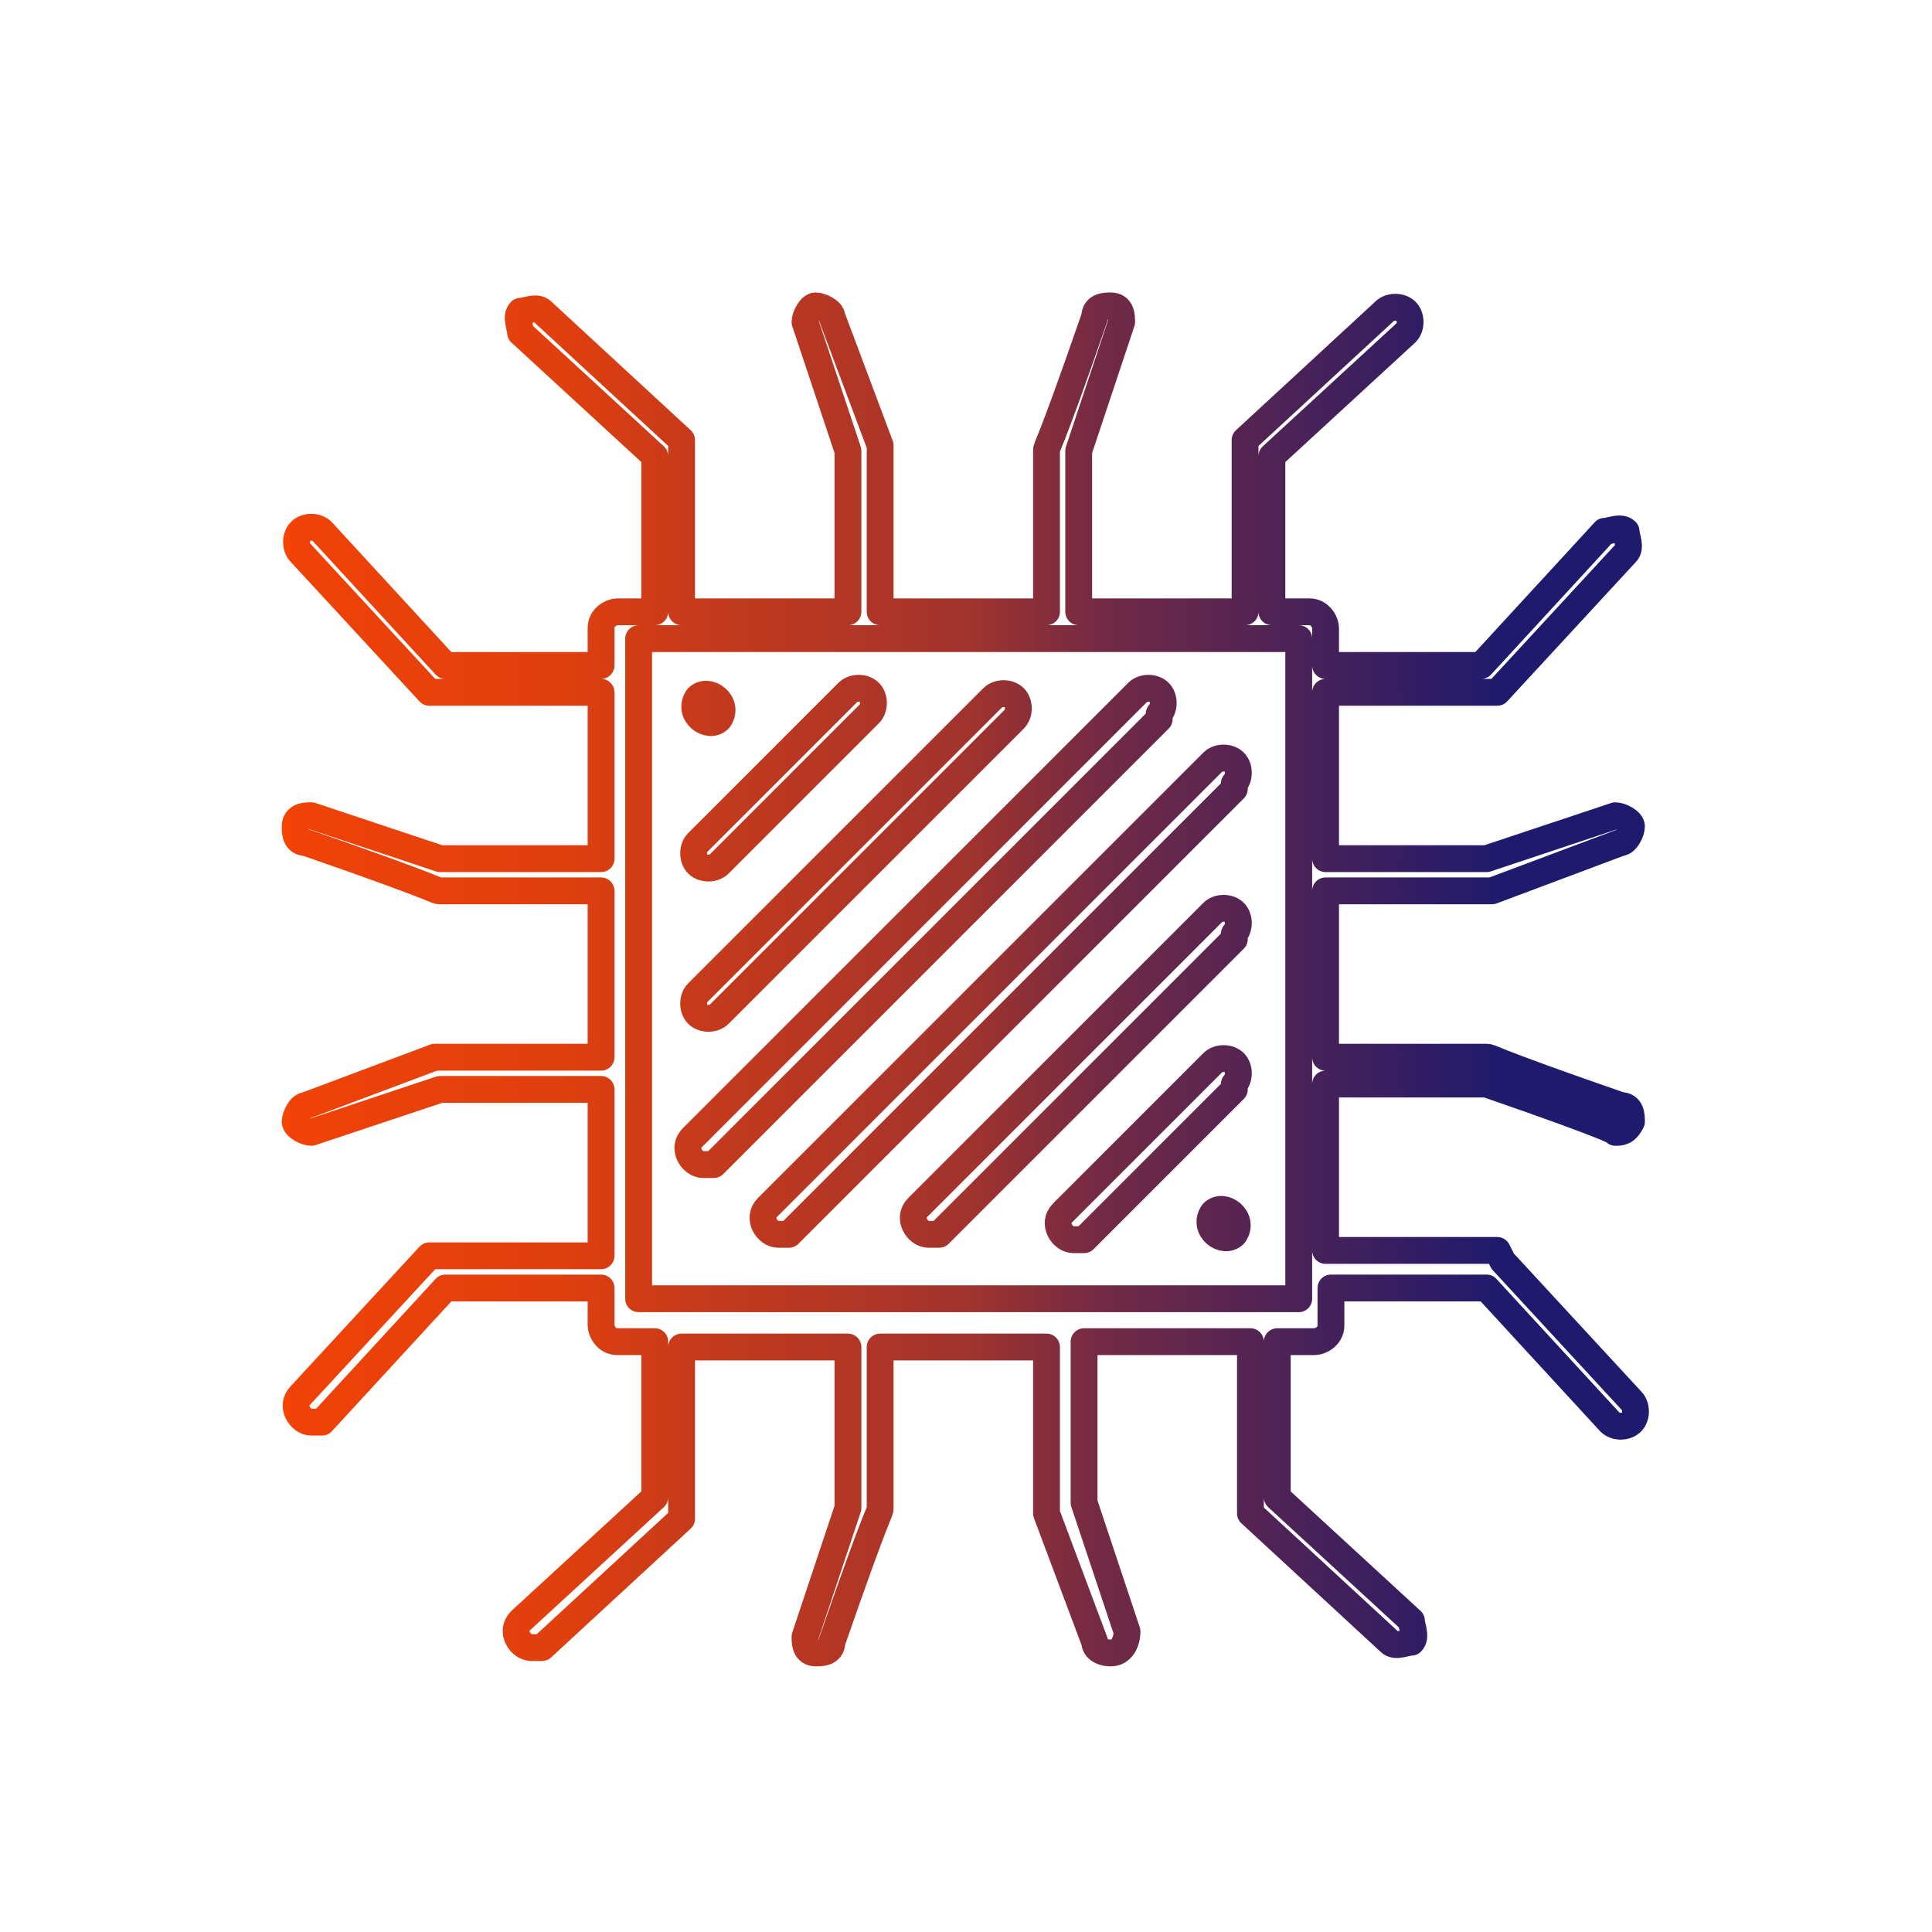 <?xml version="1.0" encoding="UTF-8"?>
<svg id="Layer_1" xmlns="http://www.w3.org/2000/svg" xmlns:xlink="http://www.w3.org/1999/xlink" version="1.1" viewBox="0 0 36 36">
  <!-- Generator: Adobe Illustrator 29.1.0, SVG Export Plug-In . SVG Version: 2.1.0 Build 142)  -->
  <defs>
    <style>
      .st0 {
        fill: none;
        stroke: url(#_未命名漸層);
        stroke-linecap: round;
        stroke-linejoin: round;
        stroke-width: .5px;
      }
    </style>
    <linearGradient id="_未命名漸層" data-name="未命名漸層" x1="5.4" y1="18" x2="30.6" y2="18" gradientUnits="userSpaceOnUse">
      <stop offset="0" stop-color="#f64404"/>
      <stop offset="0" stop-color="#f04206"/>
      <stop offset=".2" stop-color="#e03f0e"/>
      <stop offset=".3" stop-color="#c63a1b"/>
      <stop offset=".5" stop-color="#a2332d"/>
      <stop offset=".6" stop-color="#732a44"/>
      <stop offset=".8" stop-color="#3b1f5f"/>
      <stop offset=".9" stop-color="#1f1a6e"/>
    </linearGradient>
  </defs>
  <path class="st0" d="M27.9,23.3c0,0-.1,0-.2,0h-3v-3.1h3c2.6.9,2.4.9,2.4.9.1,0,.2,0,.3-.2,0-.1,0-.3-.2-.3-2.6-.9-2.4-.9-2.5-.9h-3v-3.1c3.2,0,3,0,3.1,0l2.4-.9c.1,0,.2-.2.2-.3,0-.1-.2-.2-.3-.2l-2.4.8h-3v-3.1h3c0,0,.1,0,.2,0l2.4-2.6c.1-.1,0-.3,0-.4-.1-.1-.3,0-.4,0l-2.3,2.5h-2.9v-.7c0-.1-.1-.3-.3-.3h-.7v-2.9l2.5-2.3c.1-.1.1-.3,0-.4-.1-.1-.3-.1-.4,0l-2.6,2.4c0,0,0,.1,0,.2v3h-3.1v-3l.8-2.4c0-.1,0-.3-.2-.3-.1,0-.3,0-.3.2-.9,2.6-.9,2.4-.9,2.5v3h-3.1c0-3.3,0-3,0-3.1l-.9-2.4c0-.1-.2-.2-.3-.2-.1,0-.2.2-.2.3l.8,2.4v3h-3.1v-3c0,0,0-.1,0-.2l-2.6-2.4c-.1-.1-.3,0-.4,0-.1.1,0,.3,0,.4l2.5,2.3v2.9h-.7c-.1,0-.3.1-.3.3v.7h-2.9l-2.3-2.5c-.1-.1-.3-.1-.4,0-.1.1-.1.3,0,.4l2.4,2.6c0,0,.1,0,.2,0h3v3.1h-3l-2.4-.8c-.1,0-.3,0-.3.2,0,.1,0,.3.2.3,2.6.9,2.4.9,2.5.9h3v3.1c-3.2,0-3,0-3.1,0l-2.4.9c-.1,0-.2.2-.2.3,0,.1.2.2.3.2l2.4-.8h3v3.1h-3c0,0-.1,0-.2,0l-2.4,2.6c-.2.2,0,.5.2.5s.1,0,.2,0l2.3-2.5h2.9v.7c0,.1.1.3.3.3h.7v2.9l-2.5,2.3c-.2.2,0,.5.2.5s.1,0,.2,0l2.6-2.4c0,0,0-.1,0-.2v-3h3.1v3l-.8,2.4c0,.1,0,.3.2.3.1,0,.3,0,.3-.2.9-2.6.9-2.4.9-2.5v-3h3.1c0,3.2,0,3,0,3.1l.9,2.4c0,.1.1.2.3.2.2,0,.3-.2.3-.4l-.8-2.4v-3h3.1v3c0,0,0,.1,0,.2l2.6,2.4c.1.1.3,0,.4,0,.1-.1,0-.3,0-.4l-2.5-2.3v-2.9h.7c.1,0,.3-.1.3-.3v-.7h2.9l2.3,2.5c.1.1.3.1.4,0,.1-.1.1-.3,0-.4l-2.4-2.6ZM24.2,24.2h-12.3v-12.3h12.3v12.3ZM13,16.1c-.1-.1-.1-.3,0-.4l2.8-2.8c.1-.1.3-.1.4,0,.1.1.1.3,0,.4l-2.8,2.8c-.1.1-.3.1-.4,0ZM13,18.5l5.5-5.5c.1-.1.3-.1.4,0,.1.1.1.3,0,.4l-5.5,5.5c-.1.1-.3.1-.4,0-.1-.1-.1-.3,0-.4ZM13,13c.2-.2.6.1.4.4-.2.2-.6-.1-.4-.4ZM23,23c-.2.2-.6-.1-.4-.4.2-.2.6.1.4.4ZM21.6,13.4l-8.3,8.3c0,0-.1,0-.2,0-.2,0-.4-.3-.2-.5l8.3-8.3c.1-.1.3-.1.4,0s.1.3,0,.4ZM23,14.7l-8.3,8.3c0,0-.1,0-.2,0-.2,0-.4-.3-.2-.5l8.3-8.3c.1-.1.3-.1.4,0s.1.3,0,.4ZM23,17.5l-5.5,5.5c0,0-.1,0-.2,0-.2,0-.4-.3-.2-.5l5.5-5.5c.1-.1.3-.1.4,0s.1.3,0,.4ZM23,20.3l-2.8,2.8c0,0-.1,0-.2,0-.2,0-.4-.3-.2-.5l2.8-2.8c.1-.1.3-.1.4,0,.1.1.1.3,0,.4Z"/>
</svg>